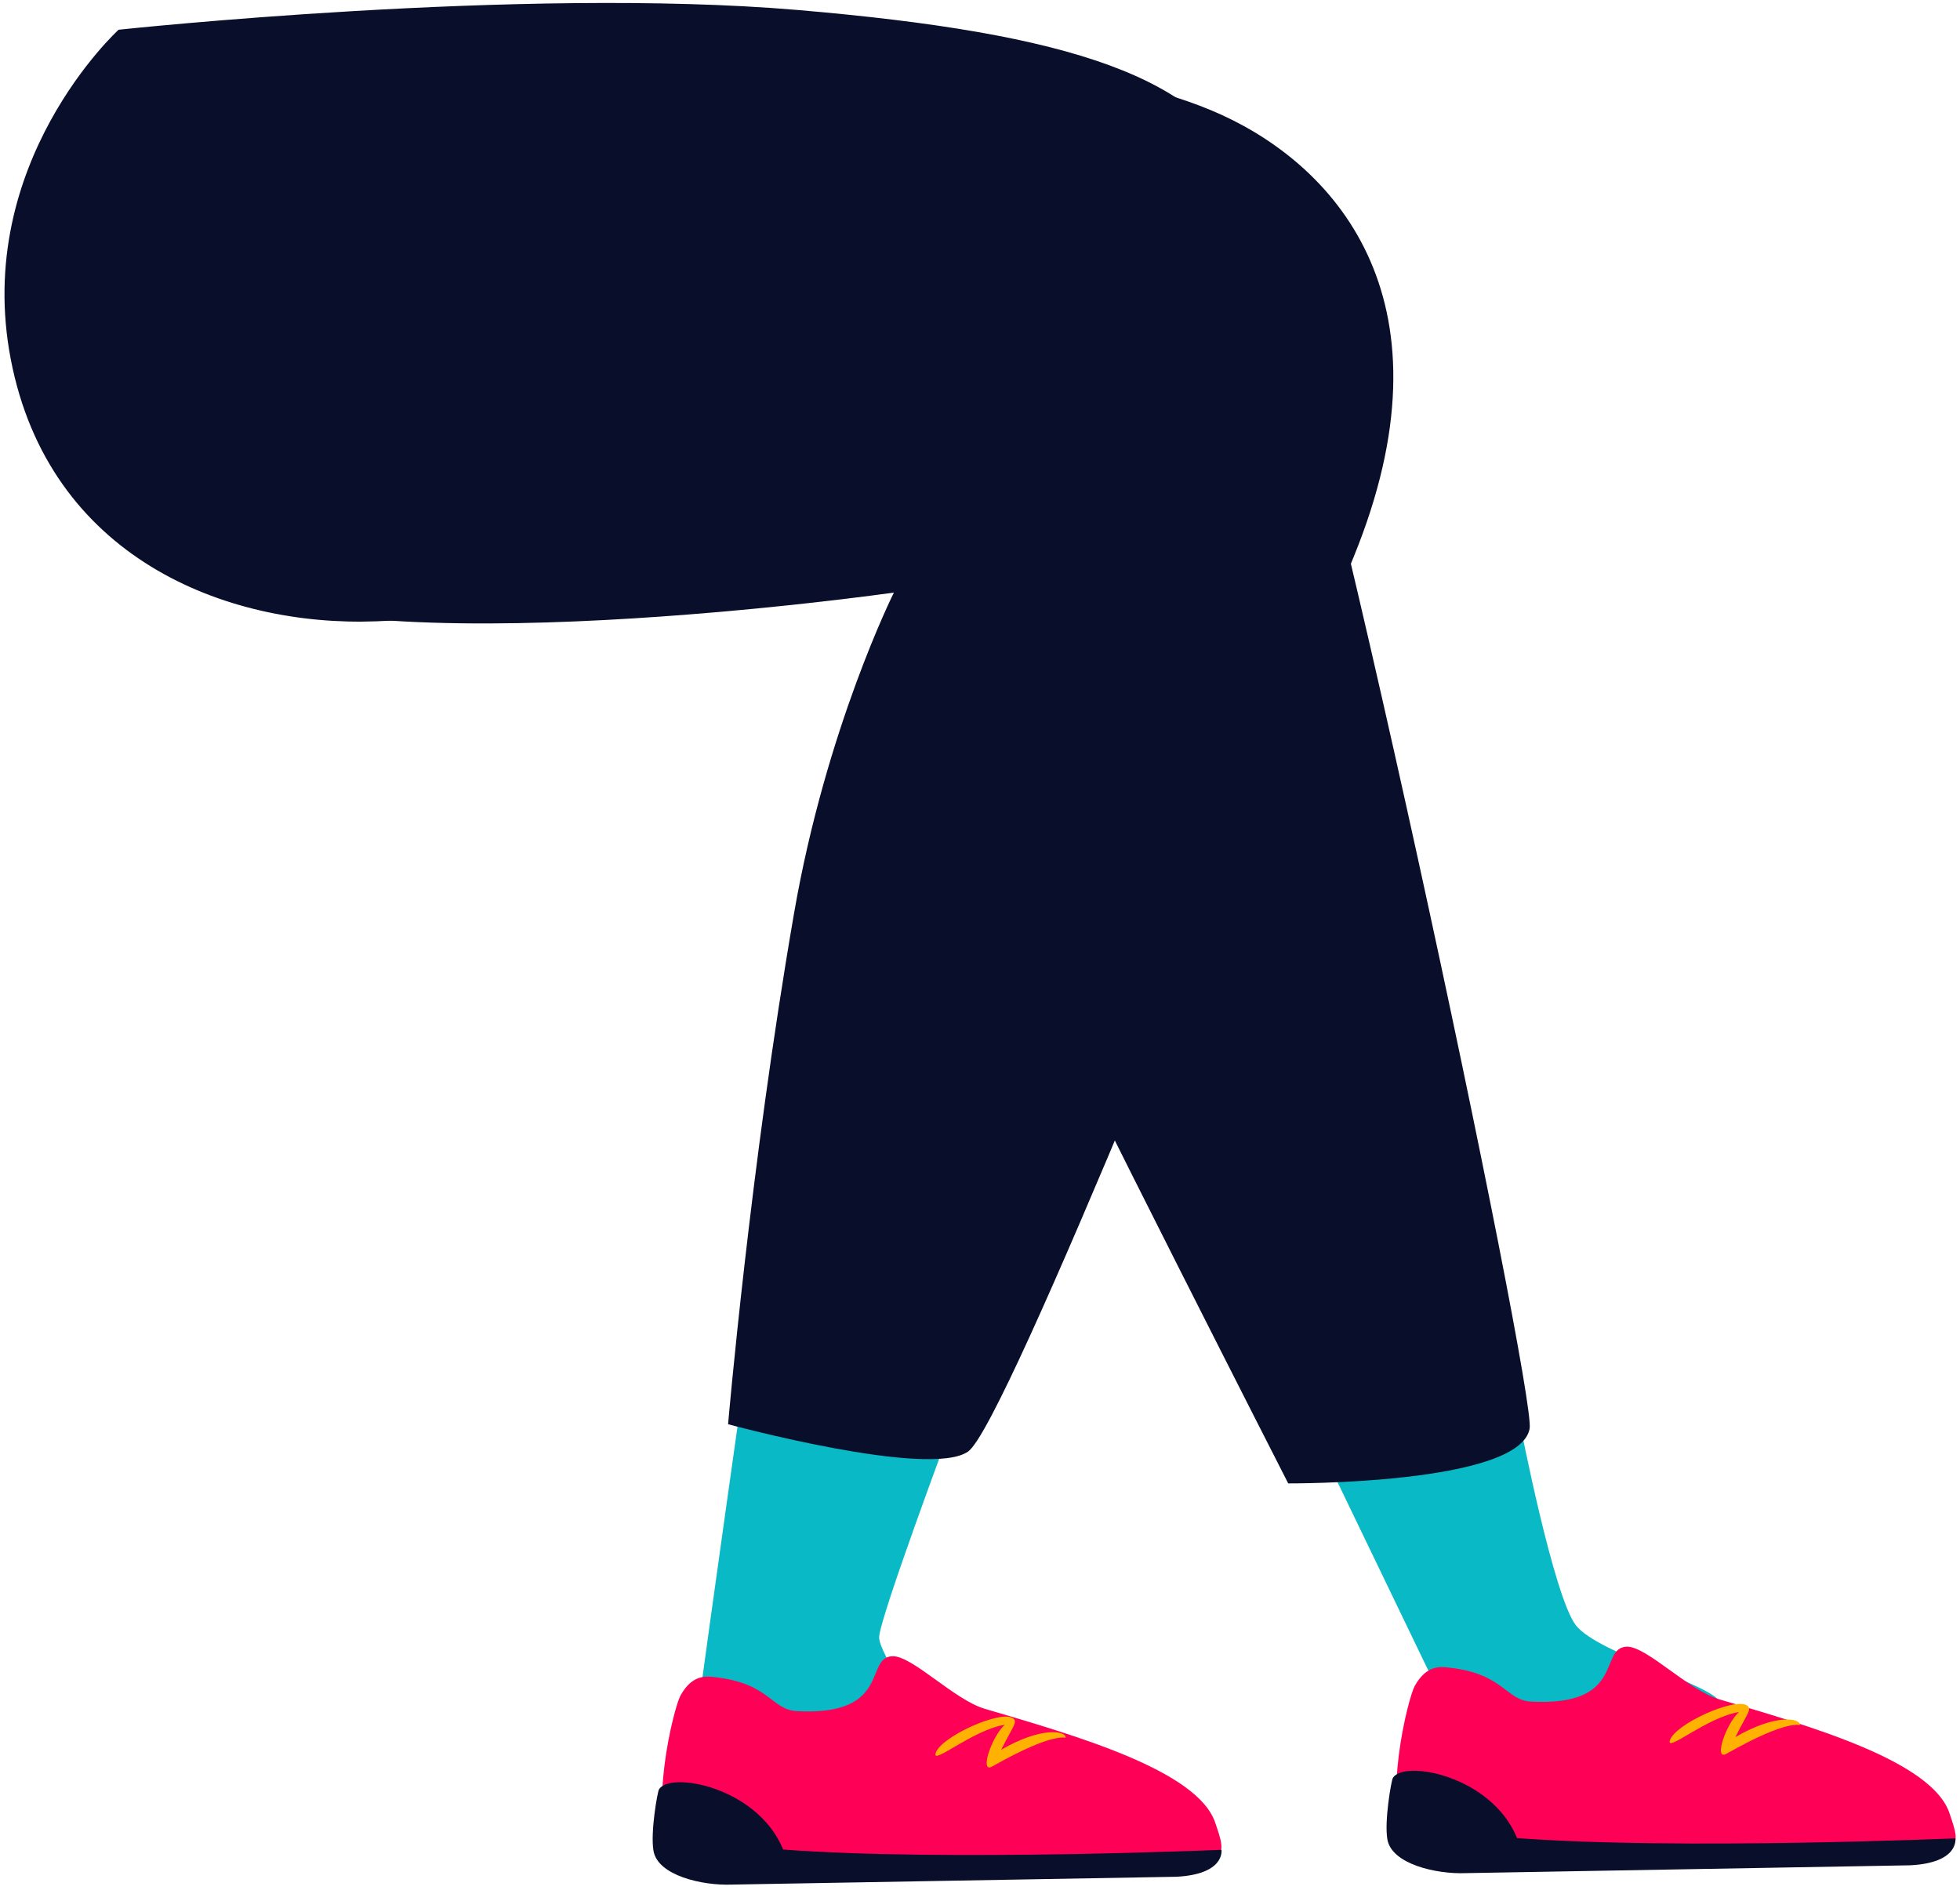<svg viewBox="176.72 -36.129 616.64 594.624" xmlns="http://www.w3.org/2000/svg" xmlns:xlink="http://www.w3.org/1999/xlink" xmlns:blush="http://design.blush" overflow="visible" width="616.64px" height="594.624px"><g id="Sitting/On Chair 2" stroke="none" stroke-width="1" fill="none" fill-rule="evenodd"><path d="M410.615,399.5 C410.615,399.5 400.358,471.95 396.172,502.906 C391.95,534.126 467.049,503.737 467.049,503.737 C467.049,503.737 453.51,484.443 453.305,479.158 C453.101,473.871 476.219,412 476.219,412 L410.615,399.5 Z" id="Fill-3" fill="#09B9C6" blush:color="Skin-500"/><path d="M561.036,7.46069873e-14 C597.898,16.848 635.154,59.388 602.589,139.129 C570.024,218.869 493.394,411.872 481.349,420.555 C469.306,429.239 405.785,412 405.785,412 C405.785,412 412.733,330.945 426.535,251.243 C436.642,192.88 457.952,150.326 457.952,150.326 C457.952,150.326 286.541,174.784 243.983,146.076 C188.125,108.397 229.481,6.861 261.586,-5.711 C302.859,-21.871 490.855,-32.076 561.036,7.46069873e-14 Z" id="Fill-5" fill="#090E2B"/><path d="M559.105,537.55 C553.719,520.869 514.662,509.853 486.46,501.514 C476.967,498.706 463.703,484.835 457.546,485.001 C448.582,485.245 457.367,503.898 427.363,502.274 C419.419,501.845 418.852,493.484 401.592,491.581 C398.787,491.273 394.499,490.728 390.796,497.394 C388.732,501.111 380.282,534.664 388.578,548.345 C446.664,549.846 506.413,548.363 558.02,547.882 C563.06,547.834 560.482,541.819 559.105,537.55" id="Fill-17" fill="#FF0057"/><path d="M654.971,412 C654.971,412 665.531,466.51 672.596,475.378 C679.663,484.243 716.329,494.221 717.975,499.698 C719.619,505.175 639.821,518 639.821,518 L591,416.698 L654.971,412 Z" id="Fill-1" fill="#09B9C6" blush:color="Skin-500"/><path d="M790.105,534.55 C784.719,517.87 745.662,506.853 717.46,498.513 C707.967,495.706 694.703,481.834 688.546,482.001 C679.582,482.244 688.367,500.898 658.363,499.274 C650.42,498.845 649.853,490.483 632.592,488.581 C629.787,488.272 625.499,487.728 621.796,494.393 C619.732,498.11 611.282,531.663 619.578,545.346 C677.664,546.846 737.413,545.362 789.02,544.881 C794.06,544.833 791.482,538.818 790.105,534.55" id="Fill-10" fill="#FF0057"/><path d="M722.705,510.43 C726.392,503.004 728.005,501.713 726.433,500.544 C722.673,497.748 703.571,506.385 702.07,511.523 C700.945,515.374 713.664,504.229 723.821,502.566 C719.659,506.366 715.779,518.02 719.874,515.696 C739.827,504.382 742.974,507.006 742.999,506.586 C743.117,504.585 735.566,502.967 722.705,510.43" id="Fill-15" fill="#FFB201"/><path d="M180.126,77 C192.09,138.955 247.29,161.212 295.189,159.362 C368.355,156.536 442.939,124.042 468.151,113.183 C465.93,129.164 477.805,220.025 497.628,262.074 C517.452,304.124 582.009,430.623 582.009,430.623 C582.009,430.623 654.85,431.05 657.965,413.369 C660.014,401.738 591.63,76.849 569.009,20.596 C556.018,-11.708 513.976,-25.649 427.5,-33 C340.646,-40.383 214.03,-26.772 214.03,-26.772 C214.03,-26.772 168.162,15.045 180.126,77 Z" id="Fill-7" fill="#090E2B"/><path d="M491.705,514.43 C495.392,507.005 497.005,505.714 495.432,504.544 C491.672,501.749 472.571,510.385 471.07,515.522 C469.945,519.373 482.664,508.228 492.821,506.566 C488.659,510.367 484.778,522.019 488.874,519.697 C508.827,508.381 511.974,511.006 511.999,510.585 C512.117,508.585 504.566,506.966 491.705,514.43" id="Fill-22" fill="#FFB201"/><path d="M546.832,554.391 L407.017,556.857 C397.663,557.231 383.671,554.014 382.318,546.244 C381.307,540.438 383.555,527.795 384.021,526.955 C387.278,521.095 415.033,526.038 423.118,545.827 C474.132,549.649 561.009,545.913 561.009,545.913 C561.009,545.913 562.313,553.593 546.832,554.391" id="Fill-19" fill="#090E2B"/><path d="M777.722,550.785 L637.907,553.251 C628.554,553.625 614.561,550.409 613.208,542.638 C612.198,536.832 614.445,524.19 614.912,523.349 C618.168,517.489 645.923,522.433 654.008,542.222 C705.022,546.044 791.9,542.307 791.9,542.307 C791.9,542.307 793.203,549.988 777.722,550.785" id="Fill-12" fill="#090E2B"/></g></svg>